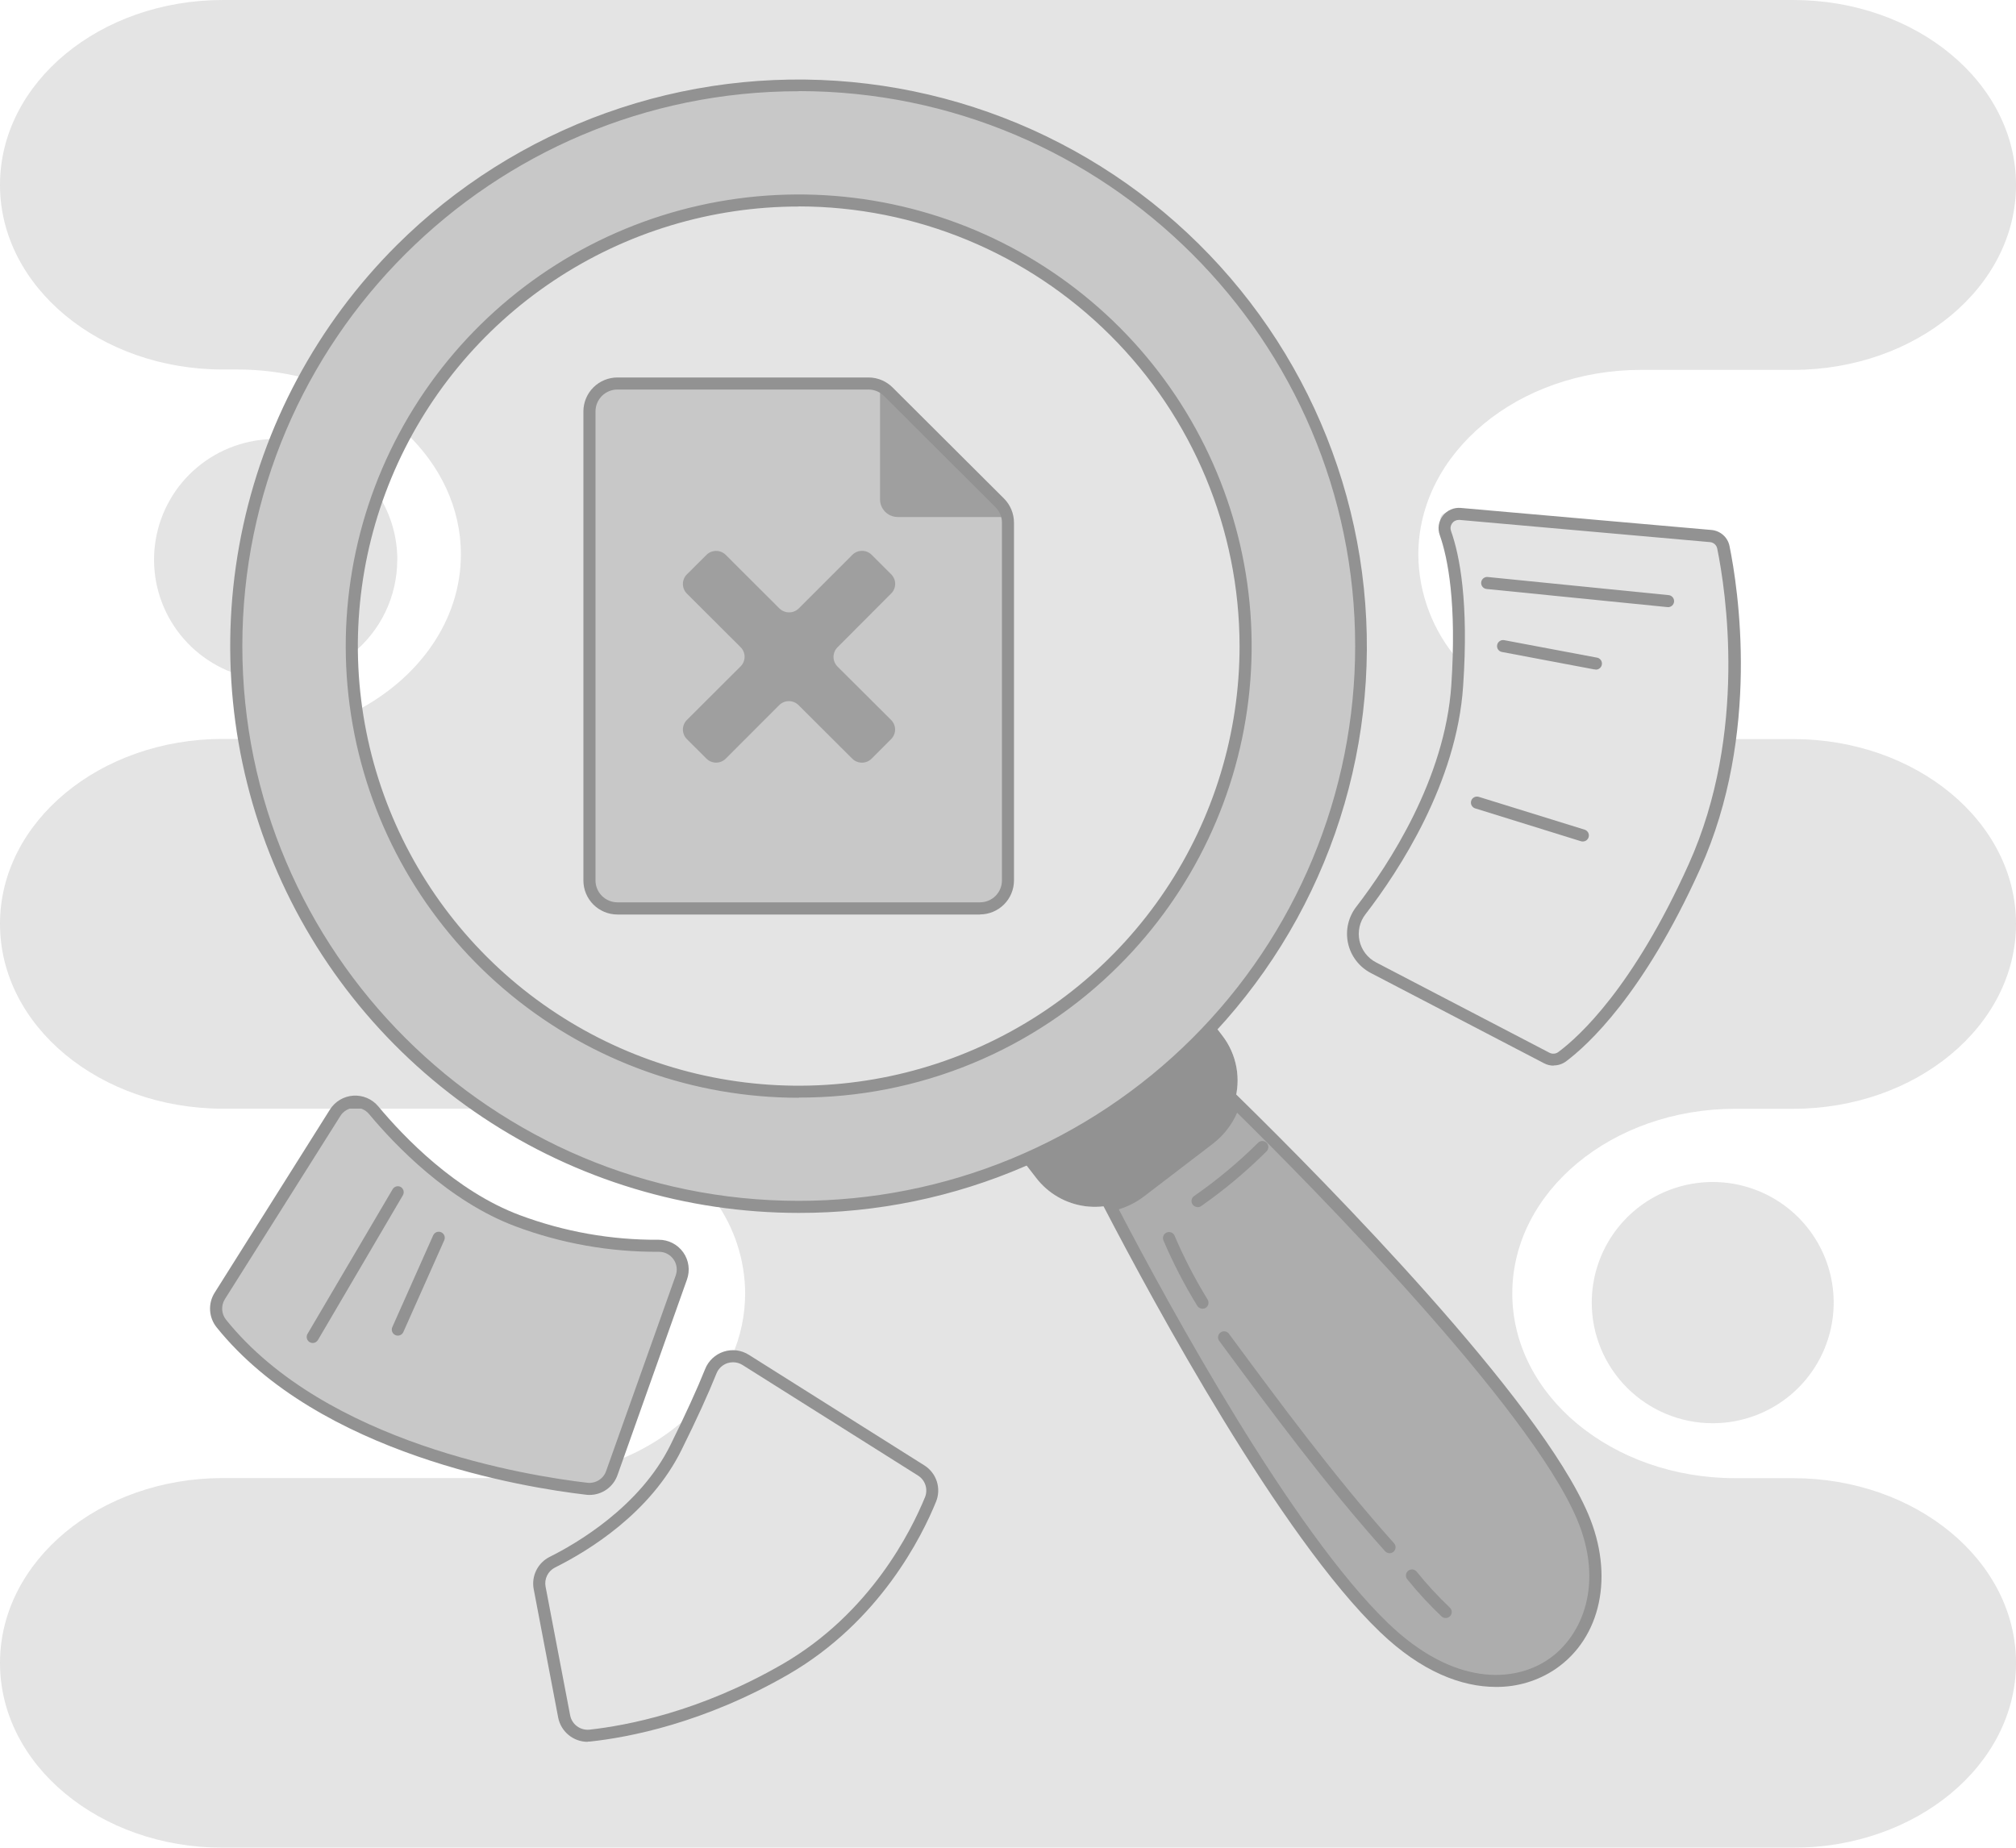 <svg width="180" height="165" viewBox="0 0 180 165" fill="none" xmlns="http://www.w3.org/2000/svg">
<g clip-path="url(#clip0_11829_159256)">
<g opacity="0.25">
<path d="M42.908 99.003H19.904C14.407 99.003 9.432 97.154 5.828 94.17C2.225 91.187 0 87.055 0 82.499C0 73.387 8.914 65.984 19.904 65.984H21.773C22.893 72.621 25.341 78.965 28.973 84.637C32.604 90.31 37.343 95.196 42.908 99.003Z" fill="#929292"/>
<path d="M71.313 17.894C64.137 17.891 57.093 19.819 50.923 23.474C44.753 27.13 39.687 32.377 36.256 38.663C39.306 41.564 41.152 45.351 41.152 49.502C41.152 55.386 37.43 60.552 31.832 63.474C32.946 71.015 36.209 78.078 41.232 83.824C46.255 89.569 52.827 93.755 60.166 95.883C67.505 98.012 75.303 97.993 82.632 95.83C89.961 93.667 96.513 89.45 101.508 83.681C106.504 77.912 109.733 70.833 110.811 63.287C111.89 55.741 110.772 48.045 107.592 41.114C104.411 34.183 99.301 28.308 92.87 24.189C86.439 20.07 78.957 17.88 71.313 17.879V17.894ZM90.001 78.625C90.001 78.952 89.937 79.276 89.812 79.579C89.687 79.881 89.503 80.156 89.272 80.388C89.04 80.619 88.765 80.803 88.462 80.929C88.159 81.055 87.834 81.12 87.506 81.12H55.131C54.469 81.115 53.836 80.851 53.367 80.384C52.899 79.917 52.634 79.285 52.629 78.625V36.735C52.635 36.075 52.9 35.444 53.368 34.978C53.837 34.512 54.47 34.248 55.131 34.243H77.541C78.202 34.242 78.837 34.5 79.309 34.961L89.281 44.91C89.626 45.252 89.862 45.69 89.958 46.166C89.99 46.333 90.004 46.503 90.001 46.672V78.625Z" fill="#929292"/>
<path d="M135.025 115.499C135.025 120.058 137.25 124.184 140.854 127.167C144.457 130.15 149.432 131.999 154.93 131.999H160.092C165.589 131.999 170.561 133.848 174.168 136.835C177.775 139.822 180 143.944 180 148.503C180 157.611 171.086 165 160.092 165H19.904C14.407 165 9.432 163.151 5.828 160.168C2.225 157.184 0 153.059 0 148.503C0 139.388 8.914 131.989 19.904 131.989H46.505C48.978 132.491 51.034 132.775 52.373 132.933C52.852 132.987 53.335 132.879 53.744 132.625C54.154 132.37 54.465 131.985 54.626 131.533L55.012 130.456C57.582 129.482 59.922 127.989 61.884 126.068C61.463 126.991 60.955 128.043 60.365 129.242C57.6 134.846 51.966 138.182 49.313 139.503C48.899 139.71 48.564 140.046 48.359 140.46C48.154 140.874 48.089 141.343 48.175 141.797L50.368 153.267C50.468 153.791 50.763 154.258 51.192 154.576C51.621 154.893 52.154 155.039 52.686 154.983C55.879 154.624 62.604 153.415 70.121 149.067C78.059 144.479 81.76 137.166 83.081 133.895C83.267 133.433 83.285 132.921 83.131 132.448C82.978 131.974 82.663 131.569 82.242 131.303L66.6 121.437C66.227 121.204 65.791 121.09 65.351 121.11C66.129 119.34 66.531 117.428 66.532 115.495C66.518 112.526 65.579 109.634 63.846 107.22C66.324 107.588 68.825 107.773 71.33 107.773C78.218 107.783 85.034 106.373 91.35 103.633L92.52 105.192C93.274 106.172 94.29 106.922 95.451 107.354C96.612 107.786 97.872 107.884 99.086 107.636C103.36 115.869 114.685 136.814 123.566 145.333C134.748 156.075 146.128 146.769 141.264 135.388C136.843 125.024 117.022 105.037 110.218 98.359C110.519 97.361 110.579 96.306 110.391 95.28C110.203 94.255 109.774 93.288 109.138 92.461L108.371 91.463C113.181 86.233 116.822 80.043 119.053 73.303C121.283 66.564 122.053 59.429 121.309 52.371C120.566 45.312 118.328 38.492 114.742 32.362C111.156 26.232 106.305 20.931 100.51 16.812C94.715 12.692 88.109 9.848 81.128 8.466C74.148 7.085 66.953 7.199 60.02 8.8C53.087 10.402 46.574 13.454 40.913 17.755C35.252 22.055 30.573 27.507 27.184 33.748C25.242 33.248 23.245 32.996 21.24 32.997H19.904C14.407 32.997 9.432 31.148 5.828 28.161C2.225 25.174 0 21.056 0 16.515C0 7.385 8.914 0 19.904 0H160.092C165.6 0 170.564 1.845 174.168 4.832C177.772 7.819 180 11.941 180 16.515C180 25.63 171.086 33.029 160.092 33.029H146.542C135.544 33.029 126.634 40.418 126.634 49.544C126.665 53.021 127.942 56.373 130.234 58.993C130.235 59.019 130.235 59.044 130.234 59.069C130.234 59.216 130.234 59.367 130.216 59.518C130.216 59.607 130.216 59.697 130.216 59.787C130.216 59.956 130.216 60.121 130.19 60.289V60.526C130.172 60.774 130.158 61.026 130.144 61.28C130.129 61.535 130.104 61.819 130.075 62.088C130.075 62.178 130.054 62.268 130.046 62.357L129.982 62.889C129.982 62.996 129.953 63.101 129.935 63.208C129.917 63.316 129.892 63.524 129.866 63.686C129.841 63.847 129.823 63.912 129.805 64.02C129.787 64.127 129.751 64.321 129.722 64.468C129.694 64.616 129.679 64.702 129.654 64.828C129.629 64.953 129.596 65.118 129.56 65.262C129.524 65.406 129.506 65.495 129.481 65.621C129.456 65.746 129.416 65.908 129.38 66.044L129.287 66.403C129.251 66.543 129.211 66.68 129.175 66.816C129.139 66.953 129.11 67.05 129.074 67.175C129.038 67.301 128.995 67.445 128.952 67.581C128.909 67.718 128.884 67.811 128.844 67.94C128.804 68.069 128.761 68.209 128.714 68.342C128.668 68.475 128.639 68.572 128.599 68.701L128.462 69.093C128.419 69.207 128.38 69.322 128.34 69.434C128.3 69.545 128.243 69.696 128.192 69.825L128.063 70.155L127.904 70.543L127.771 70.866L127.609 71.25C127.562 71.354 127.519 71.462 127.472 71.566L127.3 71.947C127.256 72.051 127.206 72.155 127.163 72.252L126.983 72.636L126.842 72.93L126.652 73.311L126.515 73.591C126.45 73.724 126.378 73.853 126.31 73.982C126.241 74.112 126.22 74.151 126.18 74.237C126.097 74.388 126.018 74.532 125.939 74.682L125.842 74.865C125.726 75.077 125.611 75.282 125.482 75.483L125.402 75.623C125.312 75.777 125.226 75.932 125.132 76.086C125.093 76.162 125.046 76.233 125.003 76.305L124.787 76.664C124.733 76.743 124.686 76.822 124.639 76.905C124.592 76.987 124.499 77.127 124.43 77.235C124.362 77.343 124.33 77.397 124.279 77.479L124.081 77.788C124.027 77.867 123.973 77.95 123.923 78.032C123.872 78.115 123.793 78.226 123.732 78.323L123.57 78.563C123.509 78.657 123.448 78.75 123.383 78.84C123.318 78.93 123.282 78.998 123.228 79.073L123.041 79.343C122.987 79.418 122.936 79.493 122.882 79.565C122.828 79.637 122.764 79.737 122.702 79.82C122.641 79.903 122.602 79.964 122.548 80.035L122.371 80.283L122.22 80.488L122.047 80.721L121.9 80.918L121.73 81.141L121.59 81.328C121.399 81.576 121.23 81.809 121.043 82.046C120.794 82.358 120.617 82.722 120.525 83.111C120.433 83.499 120.428 83.903 120.511 84.294C120.594 84.685 120.762 85.052 121.004 85.371C121.246 85.689 121.556 85.95 121.91 86.135L127.08 88.72L138.125 94.464L138.503 94.658C138.596 94.708 138.702 94.731 138.808 94.725C138.914 94.72 139.016 94.685 139.104 94.626L139.489 94.353L139.648 94.231L139.82 94.091C139.83 94.087 139.839 94.081 139.846 94.073L140.033 93.926C140.043 93.915 140.054 93.906 140.065 93.897C140.13 93.847 140.198 93.789 140.263 93.732C140.263 93.732 140.288 93.71 140.296 93.7C140.371 93.641 140.443 93.579 140.512 93.513L140.544 93.488L140.778 93.276L140.8 93.254L141.055 93.017C141.145 92.938 141.232 92.849 141.325 92.763L141.358 92.73L141.624 92.461C141.64 92.448 141.655 92.434 141.667 92.418L141.944 92.134C141.962 92.118 141.978 92.1 141.991 92.08L142.283 91.775C142.296 91.757 142.311 91.741 142.326 91.725L142.632 91.387L142.668 91.348L142.999 90.989L143.341 90.583C143.355 90.571 143.367 90.556 143.377 90.54C143.492 90.407 143.604 90.275 143.712 90.135L143.766 90.073L144.108 89.65C144.108 89.625 144.144 89.596 144.162 89.571L144.522 89.126L144.576 89.05C144.695 88.892 144.814 88.734 144.936 88.566C144.952 88.547 144.967 88.526 144.979 88.504C145.109 88.336 145.235 88.145 145.361 87.98C145.367 87.97 145.374 87.96 145.382 87.952C145.512 87.772 145.638 87.593 145.771 87.395L145.8 87.352L146.189 86.778L146.243 86.695C146.372 86.505 146.498 86.307 146.624 86.106L146.689 86.006C146.819 85.808 146.945 85.604 147.074 85.395L147.139 85.291L147.532 84.645L147.586 84.552C147.722 84.322 147.859 84.092 147.996 83.834L148.028 83.78L148.453 83.033C148.458 83.022 148.464 83.011 148.471 83.001L148.896 82.229C148.896 82.197 148.928 82.168 148.946 82.132C149.083 81.881 149.22 81.622 149.353 81.36C149.378 81.317 149.4 81.278 149.422 81.231C149.558 80.972 149.692 80.707 149.828 80.438L149.893 80.301C150.034 80.028 150.167 79.752 150.307 79.468C150.329 79.425 150.347 79.378 150.368 79.335C150.508 79.048 150.648 78.754 150.79 78.452C150.79 78.42 150.818 78.391 150.829 78.359C150.98 78.043 151.128 77.72 151.276 77.389C151.362 77.199 151.448 77.005 151.531 76.815C151.556 76.747 151.585 76.686 151.61 76.621C151.664 76.488 151.722 76.363 151.772 76.233C151.823 76.104 151.834 76.079 151.866 76C151.898 75.921 151.96 75.77 152.003 75.641C152.046 75.512 152.064 75.476 152.1 75.397C152.136 75.318 152.183 75.171 152.226 75.059C152.269 74.948 152.287 74.891 152.32 74.805C152.352 74.718 152.399 74.589 152.438 74.478C152.478 74.367 152.496 74.305 152.528 74.219C152.561 74.133 152.6 74.004 152.636 73.896C152.672 73.788 152.694 73.72 152.723 73.63C152.752 73.541 152.795 73.419 152.827 73.311L152.91 73.045L153.007 72.729L153.083 72.464C153.115 72.36 153.144 72.252 153.173 72.148C153.202 72.044 153.223 71.972 153.252 71.882C153.281 71.792 153.31 71.67 153.335 71.566C153.36 71.462 153.382 71.39 153.403 71.3C153.425 71.211 153.461 71.089 153.486 70.985L153.551 70.719C153.576 70.615 153.605 70.507 153.626 70.403C153.648 70.299 153.67 70.227 153.688 70.141L153.763 69.818L153.817 69.567C153.842 69.455 153.86 69.344 153.886 69.236L153.94 68.988L154.001 68.651C154.019 68.576 154.033 68.493 154.048 68.418L154.112 68.059C154.112 67.987 154.138 67.922 154.152 67.85C154.177 67.7 154.202 67.549 154.224 67.398C154.224 67.359 154.242 67.323 154.246 67.283L154.332 66.723C154.332 66.666 154.35 66.608 154.357 66.551C154.379 66.418 154.393 66.289 154.415 66.159C154.415 66.102 154.415 66.052 154.415 65.998H160.092C165.589 65.998 170.564 67.847 174.168 70.83C177.772 73.814 180 77.942 180 82.498C180 91.61 171.086 99.013 160.092 99.013H154.933C143.939 99.013 135.025 106.401 135.025 115.51V115.499Z" fill="#929292"/>
<path d="M152.921 127.092C155.056 127.092 157.144 126.461 158.919 125.278C160.695 124.096 162.079 122.415 162.897 120.448C163.715 118.481 163.93 116.316 163.515 114.227C163.1 112.138 162.073 110.219 160.564 108.712C159.056 107.205 157.133 106.178 155.039 105.76C152.945 105.343 150.774 105.554 148.801 106.366C146.827 107.178 145.139 108.556 143.95 110.325C142.761 112.094 142.125 114.174 142.121 116.304C142.119 117.72 142.396 119.122 142.938 120.431C143.48 121.74 144.275 122.929 145.278 123.931C146.281 124.933 147.472 125.728 148.784 126.271C150.095 126.813 151.501 127.092 152.921 127.092Z" fill="#929292"/>
<path d="M24.616 39.208C22.277 45.089 21.079 51.36 21.085 57.687C21.085 58.53 21.11 59.367 21.149 60.2C18.71 59.392 16.639 57.742 15.31 55.548C13.98 53.353 13.48 50.758 13.898 48.228C14.315 45.699 15.624 43.4 17.589 41.747C19.554 40.094 22.046 39.193 24.616 39.208Z" fill="#929292"/>
<path d="M35.468 49.993C35.469 51.608 35.105 53.203 34.404 54.659C33.703 56.115 32.682 57.395 31.418 58.405C31.418 58.168 31.418 57.927 31.418 57.687C31.413 53.084 32.211 48.515 33.776 44.184C34.888 45.92 35.478 47.937 35.475 49.996L35.468 49.993Z" fill="#929292"/>
</g>
<g opacity="0.5">
<path d="M71.317 7.597C61.383 7.596 51.671 10.533 43.411 16.037C35.151 21.54 28.712 29.363 24.91 38.516C21.108 47.668 20.113 57.74 22.051 67.456C23.988 77.173 28.772 86.099 35.796 93.104C42.82 100.11 51.77 104.881 61.513 106.814C71.256 108.747 81.355 107.755 90.533 103.964C99.712 100.173 107.556 93.753 113.075 85.515C118.595 77.278 121.54 67.594 121.54 57.687C121.539 44.403 116.248 31.663 106.829 22.27C97.411 12.877 84.637 7.599 71.317 7.597ZM71.317 97.48C63.425 97.481 55.71 95.147 49.147 90.775C42.585 86.403 37.47 80.189 34.449 72.917C31.428 65.646 30.638 57.645 32.177 49.925C33.716 42.206 37.516 35.115 43.097 29.55C48.677 23.984 55.787 20.194 63.527 18.658C71.268 17.122 79.291 17.91 86.582 20.922C93.874 23.934 100.106 29.034 104.491 35.578C108.875 42.122 111.216 49.816 111.216 57.687C111.216 68.24 107.012 78.361 99.53 85.823C92.047 93.286 81.899 97.479 71.317 97.48Z" fill="#929292"/>
</g>
<path d="M71.317 108.311C61.278 108.312 51.464 105.344 43.117 99.782C34.769 94.22 28.263 86.315 24.42 77.066C20.578 67.817 19.572 57.639 21.529 47.819C23.487 38 28.32 28.98 35.418 21.9C40.7 16.64 47.082 12.607 54.106 10.088C61.131 7.568 68.627 6.626 76.059 7.326C83.491 8.027 90.676 10.354 97.103 14.141C103.531 17.928 109.041 23.082 113.242 29.236C117.443 35.39 120.231 42.392 121.408 49.744C122.584 57.096 122.12 64.616 120.049 71.768C117.978 78.921 114.35 85.529 109.424 91.124C104.499 96.718 98.397 101.16 91.552 104.132C85.167 106.902 78.276 108.325 71.313 108.311H71.317ZM71.317 8.146C43.917 8.146 21.637 30.376 21.637 57.69C21.637 85.004 43.924 107.234 71.317 107.234C77.841 107.234 84.301 105.953 90.329 103.463C96.356 100.973 101.833 97.324 106.446 92.723C111.059 88.123 114.719 82.661 117.215 76.65C119.712 70.639 120.997 64.197 120.997 57.69C121 30.366 98.709 8.135 71.317 8.135V8.146ZM71.317 98.029C61.96 98.03 52.893 94.796 45.659 88.877C38.426 82.958 33.474 74.722 31.648 65.57C29.821 56.418 31.233 46.918 35.643 38.689C40.053 30.459 47.188 24.009 55.832 20.437C64.476 16.866 74.094 16.393 83.049 19.101C92.002 21.809 99.738 27.529 104.937 35.287C110.136 43.045 112.477 52.361 111.56 61.647C110.644 70.933 106.527 79.615 99.912 86.214C96.164 89.968 91.707 92.944 86.799 94.969C81.891 96.994 76.629 98.028 71.317 98.011V98.029ZM71.317 18.443C63.531 18.442 55.92 20.744 49.446 25.057C42.972 29.371 37.927 35.502 34.947 42.675C31.968 49.849 31.188 57.742 32.708 65.357C34.227 72.973 37.977 79.968 43.482 85.457C48.988 90.947 56.003 94.685 63.639 96.199C71.276 97.713 79.191 96.934 86.383 93.961C93.576 90.989 99.723 85.956 104.047 79.499C108.371 73.042 110.678 65.451 110.676 57.687C110.664 47.28 106.514 37.302 99.135 29.943C91.757 22.584 81.752 18.444 71.317 18.432V18.443Z" fill="#929292"/>
<g opacity="0.75">
<path d="M141.291 135.403C146.151 146.791 134.775 156.089 123.593 145.347C114.698 136.813 103.376 115.868 99.113 107.651C100.095 107.451 101.018 107.031 101.813 106.423L107.951 101.727C109.054 100.886 109.862 99.718 110.259 98.392C117.048 105.051 136.866 125.038 141.291 135.403Z" fill="#929292"/>
</g>
<path d="M133.558 150.639C130.531 150.639 126.938 149.314 123.215 145.735C114.313 137.194 103.055 116.418 98.617 107.884L98.289 107.249L99.009 107.109C99.91 106.928 100.757 106.541 101.482 105.978L107.624 101.282C108.637 100.511 109.377 99.438 109.737 98.219L109.996 97.361L110.633 97.99C118.553 105.752 137.417 124.916 141.799 135.191C144.139 140.669 142.972 146.234 138.897 149.034C137.323 150.1 135.46 150.66 133.558 150.639ZM99.891 107.992C104.492 116.816 115.371 136.713 123.961 144.97C129.789 150.567 135.175 150.287 138.267 148.162C141.298 146.08 143.249 141.398 140.787 135.625C136.499 125.573 117.218 106.024 110.457 99.365C109.975 100.467 109.219 101.428 108.261 102.158L102.123 106.854C101.452 107.36 100.696 107.745 99.891 107.992Z" fill="#929292"/>
<path d="M110.238 98.371C109.842 99.696 109.035 100.864 107.934 101.706L101.793 106.402C101.105 106.93 100.318 107.319 99.48 107.544C98.641 107.769 97.766 107.827 96.904 107.715C96.043 107.603 95.212 107.322 94.46 106.889C93.707 106.456 93.048 105.879 92.519 105.192L91.32 103.637C97.796 100.822 103.606 96.68 108.374 91.481L109.14 92.479C109.776 93.306 110.206 94.273 110.394 95.299C110.581 96.324 110.522 97.379 110.22 98.378L110.238 98.371Z" fill="#929292"/>
<path d="M107.363 116.867C107.271 116.867 107.18 116.844 107.1 116.799C107.019 116.754 106.951 116.69 106.902 116.612C105.747 114.736 104.734 112.776 103.871 110.749C103.822 110.619 103.825 110.475 103.879 110.347C103.934 110.219 104.037 110.117 104.165 110.063C104.294 110.008 104.438 110.006 104.569 110.056C104.699 110.105 104.805 110.203 104.865 110.329C105.709 112.305 106.698 114.217 107.824 116.048C107.898 116.171 107.921 116.318 107.888 116.457C107.854 116.596 107.766 116.717 107.644 116.792C107.559 116.841 107.462 116.867 107.363 116.867Z" fill="#929292"/>
<path d="M124.069 138.698C123.993 138.698 123.918 138.682 123.849 138.651C123.779 138.62 123.717 138.575 123.666 138.519C118.324 132.556 113.5 126.025 108.834 119.706C108.763 119.591 108.738 119.454 108.764 119.321C108.79 119.188 108.865 119.07 108.974 118.99C109.084 118.91 109.219 118.874 109.354 118.889C109.489 118.904 109.613 118.969 109.702 119.071C114.353 125.368 119.163 131.881 124.462 137.804C124.533 137.881 124.58 137.977 124.597 138.08C124.614 138.183 124.6 138.289 124.558 138.384C124.515 138.479 124.446 138.56 124.358 138.617C124.27 138.673 124.167 138.703 124.062 138.702L124.069 138.698Z" fill="#929292"/>
<path d="M129.068 144.49C128.933 144.489 128.804 144.436 128.708 144.342C127.616 143.306 126.593 142.199 125.648 141.029C125.557 140.917 125.515 140.775 125.53 140.632C125.546 140.49 125.617 140.359 125.729 140.269C125.84 140.179 125.983 140.137 126.126 140.152C126.269 140.168 126.4 140.239 126.49 140.35C127.404 141.485 128.394 142.557 129.453 143.56C129.556 143.658 129.616 143.794 129.62 143.937C129.623 144.079 129.57 144.217 129.471 144.321C129.42 144.374 129.359 144.416 129.292 144.444C129.224 144.473 129.152 144.487 129.078 144.486L129.068 144.49Z" fill="#929292"/>
<path d="M106.92 107.787C106.833 107.788 106.748 107.767 106.671 107.727C106.595 107.687 106.529 107.629 106.48 107.557C106.44 107.499 106.411 107.434 106.396 107.365C106.38 107.296 106.379 107.224 106.391 107.155C106.403 107.085 106.429 107.018 106.468 106.959C106.506 106.899 106.555 106.847 106.614 106.807C108.658 105.387 110.574 103.79 112.338 102.036C112.44 101.941 112.575 101.889 112.715 101.891C112.855 101.894 112.989 101.95 113.088 102.049C113.187 102.148 113.243 102.281 113.246 102.42C113.248 102.56 113.196 102.695 113.101 102.797C111.295 104.599 109.335 106.242 107.244 107.705C107.153 107.767 107.045 107.801 106.934 107.801L106.92 107.787Z" fill="#929292"/>
<g opacity="0.5">
<path d="M90.001 46.672V78.624C90.001 78.951 89.936 79.275 89.81 79.578C89.685 79.88 89.501 80.154 89.269 80.386C89.037 80.617 88.761 80.801 88.458 80.926C88.155 81.051 87.83 81.116 87.502 81.116H55.131C54.469 81.111 53.836 80.847 53.368 80.381C52.9 79.915 52.635 79.284 52.629 78.624V36.734C52.629 36.407 52.694 36.083 52.821 35.781C52.947 35.479 53.131 35.204 53.363 34.973C53.596 34.742 53.871 34.559 54.175 34.434C54.478 34.31 54.803 34.246 55.131 34.246H77.541C77.899 34.245 78.253 34.322 78.578 34.472C78.846 34.595 79.09 34.766 79.298 34.975L89.281 44.909C89.626 45.253 89.863 45.691 89.961 46.169C89.99 46.335 90.004 46.503 90.001 46.672Z" fill="#929292"/>
</g>
<path d="M87.503 81.665H55.132C54.326 81.665 53.553 81.346 52.982 80.778C52.412 80.209 52.091 79.439 52.09 78.635V36.734C52.092 35.931 52.413 35.161 52.983 34.593C53.554 34.026 54.326 33.708 55.132 33.708H77.542C77.977 33.707 78.406 33.8 78.802 33.98C79.13 34.131 79.43 34.337 79.687 34.591L89.641 44.517C90.212 45.09 90.533 45.864 90.534 46.672V78.624C90.533 79.428 90.213 80.198 89.644 80.767C89.074 81.335 88.302 81.656 87.496 81.658L87.503 81.665ZM55.132 34.785C54.875 34.784 54.62 34.834 54.382 34.932C54.144 35.03 53.928 35.173 53.746 35.354C53.564 35.535 53.419 35.75 53.32 35.987C53.221 36.224 53.17 36.477 53.17 36.734V78.624C53.171 79.142 53.378 79.639 53.746 80.005C54.114 80.371 54.612 80.577 55.132 80.577H87.503C88.022 80.576 88.519 80.37 88.885 80.004C89.252 79.638 89.458 79.141 89.458 78.624V46.672C89.459 46.54 89.447 46.409 89.422 46.28C89.343 45.906 89.157 45.563 88.885 45.293L78.924 35.355C78.743 35.174 78.528 35.03 78.29 34.932C78.053 34.834 77.799 34.784 77.542 34.785H55.132Z" fill="#929292"/>
<g opacity="0.75">
<path d="M89.947 46.169H80.155C79.736 46.169 79.334 46.003 79.037 45.708C78.741 45.412 78.574 45.011 78.574 44.593V34.465C78.841 34.591 79.085 34.761 79.294 34.968L89.281 44.909C89.623 45.254 89.855 45.693 89.947 46.169Z" fill="#929292"/>
</g>
<g opacity="0.75">
<path d="M79.56 64.288C79.674 64.401 79.764 64.535 79.826 64.683C79.888 64.83 79.92 64.988 79.92 65.148C79.92 65.308 79.888 65.467 79.826 65.614C79.764 65.762 79.674 65.896 79.56 66.008L77.821 67.749C77.592 67.977 77.281 68.105 76.957 68.105C76.633 68.105 76.323 67.977 76.093 67.749L71.298 62.967C71.069 62.739 70.759 62.612 70.436 62.612C70.113 62.612 69.802 62.739 69.574 62.967L64.8 67.746C64.571 67.974 64.261 68.102 63.938 68.102C63.615 68.102 63.304 67.974 63.076 67.746L61.333 66.008C61.219 65.896 61.129 65.762 61.067 65.614C61.005 65.467 60.974 65.308 60.974 65.148C60.974 64.988 61.005 64.83 61.067 64.683C61.129 64.535 61.219 64.401 61.333 64.288L66.121 59.51C66.235 59.398 66.326 59.264 66.387 59.116C66.449 58.968 66.481 58.81 66.481 58.65C66.481 58.49 66.449 58.332 66.387 58.184C66.326 58.037 66.235 57.903 66.121 57.79L61.33 53.012C61.101 52.783 60.973 52.473 60.973 52.15C60.973 51.827 61.101 51.517 61.33 51.288L63.076 49.551C63.304 49.323 63.615 49.195 63.938 49.195C64.261 49.195 64.571 49.323 64.8 49.551L69.588 54.329C69.819 54.557 70.13 54.684 70.454 54.684C70.778 54.684 71.089 54.557 71.32 54.329L76.104 49.544C76.333 49.316 76.643 49.188 76.966 49.188C77.29 49.188 77.6 49.316 77.829 49.544L79.567 51.281C79.681 51.394 79.772 51.528 79.833 51.675C79.895 51.823 79.927 51.981 79.927 52.141C79.927 52.301 79.895 52.459 79.833 52.607C79.772 52.755 79.681 52.889 79.567 53.001L74.779 57.801C74.551 58.03 74.422 58.34 74.422 58.663C74.422 58.986 74.551 59.295 74.779 59.524L79.56 64.288Z" fill="#929292"/>
</g>
<g opacity="0.5">
<path d="M19.62 115.729L29.916 99.369C30.095 99.085 30.339 98.847 30.627 98.675C30.916 98.503 31.241 98.402 31.577 98.379C31.912 98.357 32.248 98.414 32.557 98.546C32.866 98.678 33.139 98.882 33.354 99.139C35.77 102.04 40.432 106.847 46.214 109.012C50.242 110.516 54.512 111.273 58.814 111.245C59.155 111.242 59.493 111.322 59.797 111.476C60.102 111.631 60.364 111.857 60.563 112.135C60.761 112.413 60.889 112.734 60.936 113.072C60.983 113.409 60.948 113.753 60.833 114.074L54.623 131.544C54.462 131.997 54.151 132.382 53.741 132.636C53.332 132.889 52.848 132.997 52.37 132.941C46.775 132.291 28.764 129.379 19.764 118.192C19.489 117.846 19.327 117.423 19.301 116.982C19.274 116.541 19.385 116.102 19.617 115.726L19.62 115.729Z" fill="#929292"/>
</g>
<path d="M52.624 133.496C52.519 133.496 52.413 133.489 52.308 133.474C46.89 132.846 28.497 129.909 19.343 118.532C18.995 118.099 18.791 117.569 18.758 117.015C18.726 116.461 18.867 115.911 19.163 115.441L29.455 99.088C29.679 98.73 29.985 98.431 30.347 98.214C30.71 97.998 31.119 97.87 31.54 97.841C31.962 97.813 32.385 97.885 32.773 98.051C33.161 98.217 33.505 98.473 33.775 98.797C36.032 101.504 40.676 106.369 46.411 108.512C50.377 109.994 54.581 110.739 58.816 110.709C59.244 110.707 59.666 110.808 60.047 111.004C60.427 111.199 60.755 111.483 61.002 111.831C61.25 112.179 61.409 112.582 61.467 113.005C61.525 113.427 61.48 113.858 61.337 114.26L55.134 131.722C54.952 132.241 54.613 132.691 54.163 133.009C53.713 133.326 53.176 133.497 52.624 133.496ZM20.077 116.015C19.902 116.296 19.818 116.624 19.838 116.954C19.858 117.284 19.981 117.6 20.189 117.857C29.088 128.918 47.12 131.791 52.434 132.408C52.792 132.451 53.154 132.371 53.461 132.181C53.767 131.991 53.999 131.703 54.118 131.363L60.332 113.897C60.417 113.658 60.444 113.403 60.41 113.152C60.375 112.9 60.281 112.661 60.134 112.454C59.988 112.247 59.794 112.078 59.568 111.961C59.343 111.844 59.092 111.783 58.838 111.783C54.469 111.812 50.132 111.045 46.04 109.517C40.071 107.288 35.276 102.272 32.95 99.483C32.79 99.29 32.586 99.139 32.356 99.04C32.125 98.942 31.874 98.9 31.624 98.917C31.373 98.934 31.131 99.01 30.916 99.139C30.701 99.268 30.52 99.446 30.387 99.659L20.077 116.015Z" fill="#929292"/>
<path d="M27.922 119.929C27.825 119.929 27.731 119.903 27.648 119.854C27.525 119.781 27.436 119.662 27.4 119.523C27.364 119.385 27.385 119.238 27.457 119.114L35.06 106.19C35.132 106.071 35.247 105.984 35.381 105.948C35.516 105.912 35.659 105.929 35.781 105.996C35.904 106.069 35.993 106.188 36.029 106.327C36.064 106.465 36.044 106.612 35.971 106.736L28.386 119.664C28.338 119.744 28.27 119.811 28.189 119.857C28.108 119.904 28.015 119.929 27.922 119.929Z" fill="#929292"/>
<path d="M35.524 119.269C35.447 119.269 35.371 119.253 35.3 119.222C35.235 119.193 35.176 119.151 35.127 119.1C35.078 119.048 35.04 118.986 35.015 118.92C34.99 118.853 34.978 118.782 34.981 118.71C34.983 118.639 35 118.569 35.03 118.504L38.677 110.312C38.706 110.247 38.748 110.189 38.8 110.14C38.851 110.092 38.912 110.054 38.978 110.028C39.045 110.003 39.115 109.991 39.186 109.993C39.257 109.995 39.327 110.011 39.392 110.04C39.457 110.069 39.515 110.111 39.564 110.162C39.612 110.214 39.651 110.274 39.676 110.341C39.701 110.407 39.713 110.477 39.711 110.548C39.709 110.619 39.693 110.689 39.664 110.753L36.017 118.942C35.975 119.039 35.907 119.121 35.819 119.179C35.731 119.237 35.629 119.268 35.524 119.269Z" fill="#929292"/>
<g opacity="0.25">
<path d="M48.179 141.811C48.091 141.358 48.155 140.888 48.359 140.474C48.564 140.06 48.899 139.724 49.313 139.517C51.966 138.2 57.593 134.85 60.365 129.256C61.953 126.025 62.885 123.871 63.468 122.457C63.583 122.166 63.76 121.905 63.988 121.691C64.216 121.477 64.489 121.316 64.786 121.219C65.084 121.122 65.399 121.092 65.709 121.131C66.02 121.17 66.318 121.277 66.582 121.444L82.249 131.317C82.671 131.583 82.985 131.987 83.137 132.46C83.29 132.934 83.271 133.445 83.085 133.906C81.756 137.18 78.044 144.493 70.124 149.081C62.604 153.429 55.883 154.653 52.69 154.998C52.158 155.055 51.624 154.91 51.194 154.592C50.764 154.274 50.471 153.806 50.371 153.282L48.179 141.811Z" fill="#929292"/>
</g>
<path d="M52.465 155.544C51.845 155.542 51.245 155.326 50.767 154.933C50.289 154.541 49.961 153.995 49.84 153.39L47.651 141.901C47.544 141.333 47.626 140.746 47.882 140.229C48.138 139.711 48.556 139.29 49.073 139.029C51.413 137.866 57.145 134.559 59.873 129.013C61.22 126.284 62.257 124.008 62.959 122.252C63.103 121.888 63.327 121.561 63.613 121.293C63.899 121.025 64.241 120.823 64.615 120.701C64.987 120.579 65.382 120.541 65.772 120.59C66.161 120.639 66.534 120.774 66.865 120.985L82.532 130.858C83.058 131.189 83.45 131.694 83.642 132.284C83.833 132.875 83.811 133.513 83.579 134.089C82.337 137.159 78.561 144.802 70.385 149.527C62.825 153.892 56.086 155.149 52.745 155.511C52.651 155.524 52.556 155.53 52.461 155.529L52.465 155.544ZM65.45 121.649C65.284 121.649 65.118 121.674 64.96 121.724C64.737 121.797 64.532 121.917 64.361 122.077C64.19 122.237 64.056 122.433 63.97 122.651C63.25 124.446 62.213 126.733 60.852 129.472C58.077 135.101 52.572 138.473 49.556 139.977C49.248 140.132 48.999 140.383 48.847 140.692C48.695 141.001 48.648 141.351 48.713 141.689L50.906 153.178C50.981 153.567 51.2 153.914 51.519 154.151C51.838 154.388 52.234 154.496 52.63 154.456C55.895 154.097 62.472 152.876 69.856 148.608C77.74 144.052 81.376 136.663 82.589 133.698C82.729 133.354 82.743 132.972 82.629 132.619C82.515 132.266 82.281 131.964 81.966 131.766L66.299 121.893C66.046 121.734 65.753 121.649 65.453 121.649H65.45Z" fill="#929292"/>
<g opacity="0.25">
<path d="M121.888 86.023C121.533 85.838 121.224 85.577 120.982 85.259C120.74 84.941 120.571 84.573 120.489 84.182C120.406 83.792 120.41 83.388 120.502 82.999C120.594 82.61 120.771 82.246 121.02 81.934C124.116 78.039 129.516 70.086 130.11 61.237C130.704 52.387 129.437 48.287 128.652 46.636C128.607 46.542 128.587 46.438 128.595 46.334C128.603 46.23 128.638 46.13 128.697 46.044C128.757 45.958 128.838 45.89 128.932 45.846C129.027 45.801 129.132 45.783 129.236 45.792L153.248 47.907C153.373 47.917 153.491 47.968 153.586 48.05C153.681 48.133 153.746 48.244 153.773 48.366C154.342 50.922 156.992 64.734 151.293 77.378C145.799 89.563 140.399 93.753 139.1 94.636C139.012 94.696 138.91 94.731 138.804 94.737C138.698 94.742 138.592 94.719 138.498 94.668L121.888 86.02V86.023Z" fill="#929292"/>
</g>
<path d="M138.71 95.16C138.417 95.16 138.128 95.088 137.868 94.952L122.388 86.885C121.877 86.617 121.43 86.241 121.08 85.783C120.73 85.325 120.485 84.796 120.361 84.233C120.238 83.671 120.239 83.088 120.365 82.526C120.492 81.963 120.74 81.436 121.092 80.979C124.022 77.177 129.012 69.552 129.581 61.205C130.067 53.899 129.286 49.867 128.548 47.774C128.446 47.487 128.418 47.179 128.466 46.879C128.515 46.578 128.638 46.294 128.825 46.054C129.012 45.813 129.257 45.623 129.537 45.502C129.817 45.38 130.123 45.331 130.427 45.358L152.797 47.325C153.188 47.356 153.557 47.513 153.85 47.772C154.144 48.031 154.344 48.378 154.421 48.761C155.177 52.477 157.229 65.534 151.8 77.587C146.731 88.835 141.72 93.362 139.819 94.784C139.501 95.017 139.116 95.143 138.721 95.142L138.71 95.16ZM130.254 46.428C130.135 46.427 130.018 46.455 129.912 46.509C129.806 46.563 129.715 46.642 129.646 46.739C129.578 46.836 129.534 46.949 129.518 47.066C129.502 47.184 129.515 47.303 129.556 47.415C130.33 49.601 131.15 53.788 130.636 61.277C130.06 69.893 124.93 77.734 121.924 81.633C121.665 81.965 121.482 82.349 121.389 82.759C121.296 83.169 121.294 83.595 121.383 84.006C121.473 84.417 121.652 84.803 121.908 85.138C122.163 85.472 122.49 85.746 122.863 85.941L138.343 94.008C138.469 94.073 138.61 94.102 138.75 94.09C138.891 94.079 139.026 94.028 139.139 93.943C140.982 92.572 145.813 88.199 150.778 77.17C156.07 65.409 154.068 52.635 153.326 48.998C153.298 48.84 153.217 48.697 153.097 48.59C152.977 48.483 152.825 48.42 152.664 48.409L130.319 46.428H130.254Z" fill="#929292"/>
<path d="M148.903 54.211H148.849L132.731 52.596C132.661 52.589 132.592 52.568 132.53 52.534C132.467 52.5 132.412 52.455 132.367 52.399C132.322 52.344 132.289 52.281 132.268 52.213C132.248 52.145 132.242 52.074 132.249 52.003C132.256 51.933 132.276 51.865 132.31 51.803C132.343 51.74 132.389 51.686 132.444 51.641C132.499 51.597 132.562 51.564 132.63 51.544C132.698 51.524 132.769 51.518 132.839 51.526L148.957 53.141C149.1 53.148 149.235 53.211 149.331 53.317C149.428 53.423 149.478 53.562 149.471 53.705C149.465 53.848 149.401 53.982 149.296 54.078C149.19 54.175 149.05 54.225 148.906 54.218L148.903 54.211Z" fill="#929292"/>
<path d="M142.441 59.776H142.34L134.103 58.221C134.033 58.209 133.967 58.183 133.907 58.144C133.847 58.106 133.796 58.056 133.756 57.997C133.716 57.939 133.689 57.873 133.675 57.803C133.661 57.734 133.661 57.663 133.675 57.593C133.702 57.453 133.783 57.33 133.901 57.25C134.019 57.17 134.164 57.14 134.305 57.166L142.538 58.717C142.681 58.73 142.813 58.799 142.905 58.909C142.998 59.019 143.042 59.161 143.029 59.304C143.016 59.447 142.947 59.579 142.837 59.67C142.726 59.763 142.584 59.807 142.441 59.794V59.776Z" fill="#929292"/>
<path d="M141.3 75.142C141.246 75.143 141.192 75.134 141.141 75.117L131.713 72.187C131.576 72.145 131.461 72.05 131.394 71.924C131.327 71.797 131.314 71.649 131.356 71.512C131.399 71.376 131.494 71.262 131.621 71.195C131.748 71.128 131.896 71.115 132.033 71.157L141.48 74.087C141.548 74.107 141.611 74.141 141.666 74.186C141.721 74.231 141.767 74.287 141.8 74.349C141.834 74.412 141.855 74.481 141.861 74.552C141.868 74.622 141.861 74.694 141.84 74.761C141.807 74.872 141.739 74.969 141.646 75.038C141.553 75.106 141.44 75.143 141.325 75.142H141.3Z" fill="#929292"/>
<path d="M30.445 98.913C30.807 98.622 31.259 98.465 31.723 98.468C32.186 98.464 32.635 98.622 32.994 98.913H30.445Z" fill="#929292"/>
<path d="M31.723 98.557C32.068 98.556 32.408 98.646 32.706 98.819H30.737C31.038 98.645 31.379 98.555 31.727 98.557M31.727 98.378C31.16 98.377 30.616 98.6 30.215 98.999H33.228C33.032 98.8 32.797 98.642 32.539 98.534C32.281 98.426 32.003 98.371 31.723 98.371L31.727 98.378Z" fill="#929292"/>
</g>
<defs>
<clipPath id="clip0_11829_159256">
<rect width="180" height="165" fill="white"/>
</clipPath>
</defs>
</svg>
